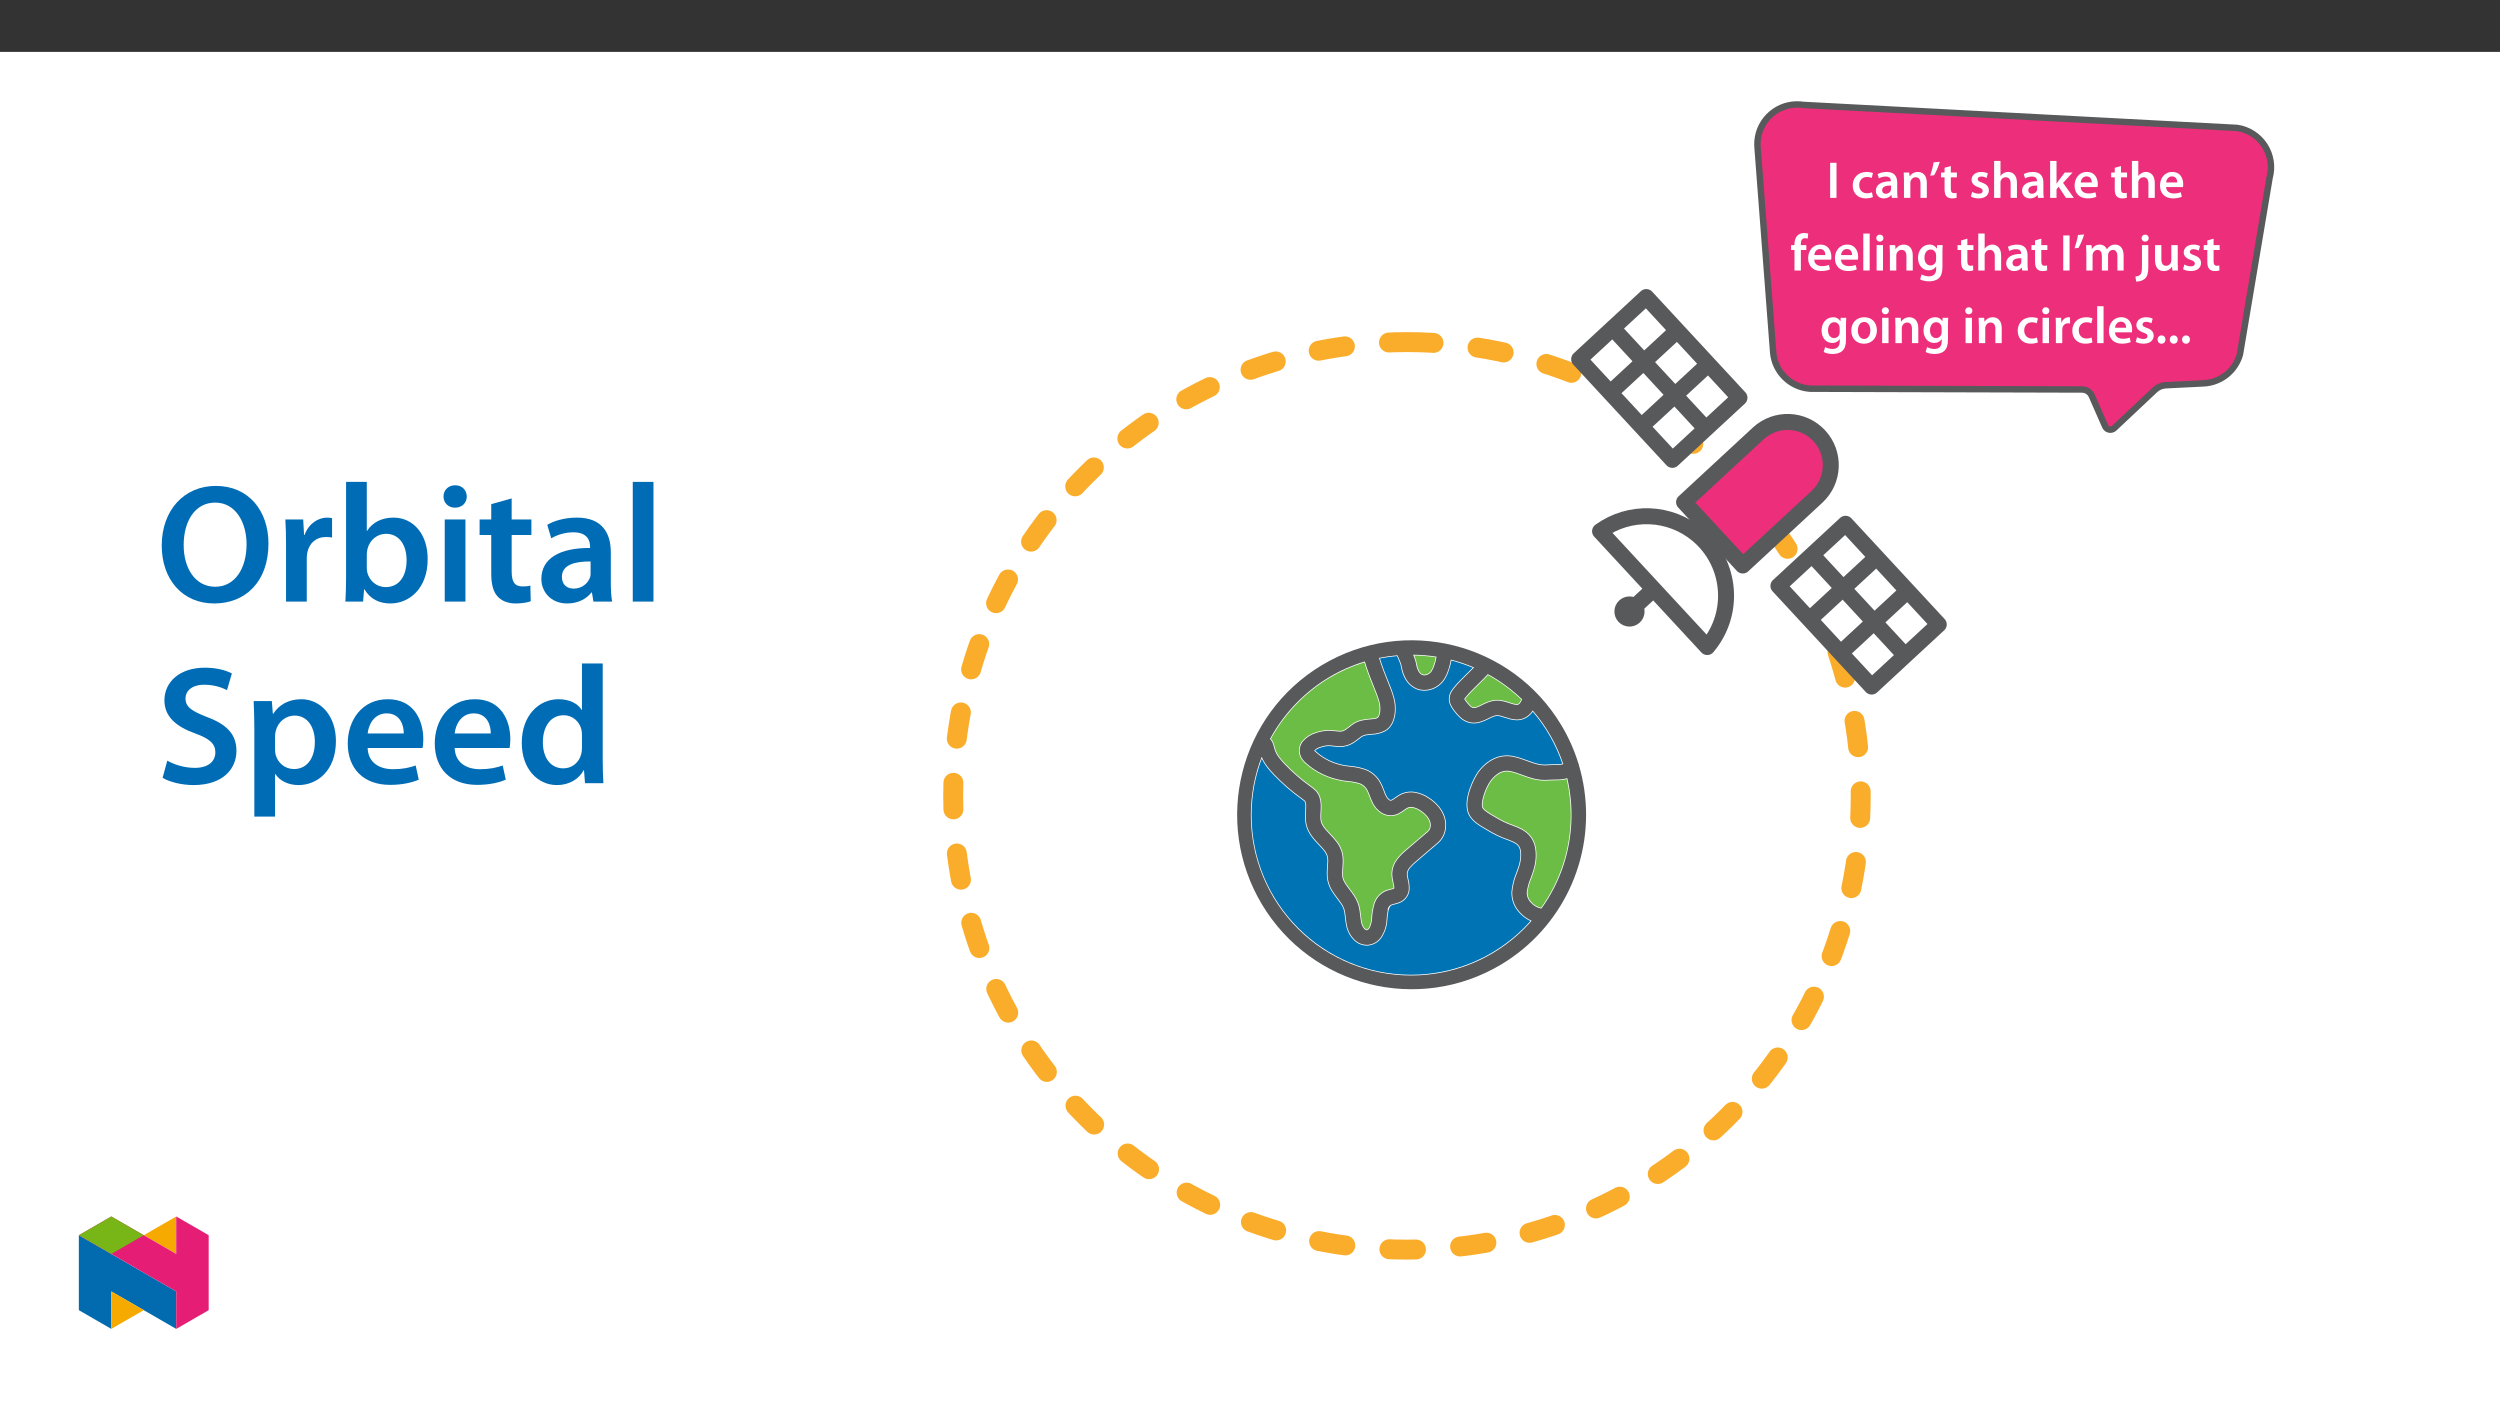﻿<?xml version="1.0" encoding="utf-8"?>
<svg xmlns="http://www.w3.org/2000/svg" xmlns:xlink="http://www.w3.org/1999/xlink" viewBox="0 0 960 540" version="1.1">
  <rect x="0" y="0" width="960" height="540" fill="#333333" stroke="none"/>
  <defs>
    <g>
      <symbol overflow="visible" id="glyph0-0">
        <path style="stroke:none;" d="M 0 0 L 9.953 0 L 9.953 -13.984 L 0 -13.984 Z M 4.984 -7.906 L 1.609 -12.953 L 8.328 -12.953 Z M 5.578 -6.969 L 8.969 -12.047 L 8.969 -1.938 L 5.578 -7 Z M 1.594 -1 L 4.984 -6.078 L 8.328 -1.031 L 1.609 -1.031 Z M 1 -12.047 L 4.359 -7 L 1 -1.938 Z M 1 -12.047 " />
      </symbol>
      <symbol overflow="visible" id="glyph0-1">
        <path style="stroke:none;" d="M 1.422 -13.453 L 1.422 0 L 3.859 0 L 3.859 -13.469 L 1.422 -13.469 Z M 1.422 -13.453 " />
      </symbol>
      <symbol overflow="visible" id="glyph0-2">
        <path style="stroke:none;" d="M 8.109 -2.156 C 7.625 -1.953 7.016 -1.766 6.172 -1.766 C 4.5 -1.766 3.203 -2.891 3.203 -4.875 C 3.188 -6.656 4.297 -8.016 6.172 -8.016 C 7.047 -8.016 7.625 -7.828 8.016 -7.625 L 8.469 -9.516 C 7.906 -9.766 7 -9.953 6.094 -9.953 C 2.688 -9.953 0.703 -7.688 0.703 -4.781 C 0.703 -1.766 2.672 0.203 5.703 0.203 C 6.906 0.203 7.922 -0.062 8.453 -0.297 L 8.094 -2.156 Z M 8.109 -2.156 " />
      </symbol>
      <symbol overflow="visible" id="glyph0-3">
        <path style="stroke:none;" d="M 8.844 -5.844 C 8.844 -7.969 7.953 -9.953 4.844 -9.953 C 3.312 -9.953 2.047 -9.547 1.312 -9.109 L 1.812 -7.469 C 2.469 -7.891 3.469 -8.188 4.422 -8.188 C 6.141 -8.188 6.391 -7.156 6.391 -6.516 L 6.391 -6.375 C 2.812 -6.391 0.641 -5.125 0.641 -2.688 C 0.641 -1.219 1.734 0.219 3.688 0.219 C 4.953 0.219 5.969 -0.312 6.531 -1.078 L 6.609 -1.078 L 6.797 0 L 9 0 C 8.891 -0.625 8.844 -1.469 8.844 -2.344 Z M 6.453 -3.422 C 6.453 -3.25 6.453 -3.062 6.391 -2.891 C 6.156 -2.188 5.453 -1.578 4.469 -1.578 C 3.688 -1.578 3.062 -1.984 3.062 -2.953 C 3.062 -4.422 4.719 -4.766 6.453 -4.734 Z M 6.453 -3.422 " />
      </symbol>
      <symbol overflow="visible" id="glyph0-4">
        <path style="stroke:none;" d="M 1.312 0 L 3.766 0 L 3.766 -5.734 C 3.766 -6.016 3.812 -6.312 3.891 -6.516 C 4.141 -7.25 4.828 -7.922 5.797 -7.922 C 7.125 -7.922 7.656 -6.891 7.656 -5.5 L 7.656 0 L 10.094 0 L 10.094 -5.781 C 10.094 -8.844 8.344 -9.953 6.656 -9.953 C 5.047 -9.953 3.984 -9.047 3.547 -8.281 L 3.469 -8.281 L 3.344 -9.734 L 1.219 -9.734 C 1.281 -8.891 1.312 -7.953 1.312 -6.828 Z M 1.312 0 " />
      </symbol>
      <symbol overflow="visible" id="glyph0-5">
        <path style="stroke:none;" d="M 1.875 -13.625 C 1.641 -12.016 1.094 -10.047 0.562 -8.531 L 2.078 -8.688 C 2.828 -9.938 3.703 -12 4.25 -13.844 L 1.875 -13.641 Z M 1.875 -13.625 " />
      </symbol>
      <symbol overflow="visible" id="glyph0-6">
        <path style="stroke:none;" d="M 1.719 -11.531 L 1.719 -9.734 L 0.344 -9.734 L 0.344 -7.875 L 1.719 -7.875 L 1.719 -3.328 C 1.719 -2.047 1.953 -1.141 2.484 -0.578 C 2.953 -0.078 3.688 0.219 4.609 0.219 C 5.359 0.219 6.016 0.094 6.375 -0.047 L 6.312 -1.938 C 6.062 -1.859 5.812 -1.828 5.375 -1.828 C 4.438 -1.828 4.125 -2.406 4.125 -3.609 L 4.125 -7.875 L 6.453 -7.875 L 6.453 -9.734 L 4.125 -9.734 L 4.125 -12.234 L 1.719 -11.547 Z M 1.719 -11.531 " />
      </symbol>
      <symbol overflow="visible" id="glyph0-7">
        <path style="stroke:none;" d="M 0.719 -0.484 C 1.438 -0.078 2.484 0.203 3.672 0.203 C 6.234 0.203 7.609 -1.094 7.609 -2.875 C 7.594 -4.297 6.797 -5.219 5.016 -5.844 C 3.781 -6.297 3.328 -6.547 3.328 -7.172 C 3.328 -7.766 3.812 -8.188 4.688 -8.188 C 5.531 -8.188 6.328 -7.875 6.719 -7.625 L 7.234 -9.391 C 6.656 -9.703 5.719 -9.953 4.641 -9.953 C 2.391 -9.953 0.969 -8.625 0.969 -6.906 C 0.969 -5.75 1.75 -4.703 3.641 -4.062 C 4.844 -3.625 5.234 -3.328 5.234 -2.672 C 5.234 -2.031 4.766 -1.594 3.688 -1.594 C 2.812 -1.594 1.75 -1.969 1.219 -2.312 L 0.703 -0.484 Z M 0.719 -0.484 " />
      </symbol>
      <symbol overflow="visible" id="glyph0-8">
        <path style="stroke:none;" d="M 1.312 0 L 3.766 0 L 3.766 -5.844 C 3.766 -6.094 3.781 -6.359 3.859 -6.578 C 4.141 -7.312 4.828 -7.922 5.781 -7.922 C 7.125 -7.922 7.656 -6.875 7.656 -5.484 L 7.656 0 L 10.094 0 L 10.094 -5.734 C 10.094 -8.844 8.359 -9.953 6.719 -9.953 C 6.094 -9.953 5.516 -9.797 5.016 -9.516 C 4.516 -9.266 4.109 -8.891 3.812 -8.422 L 3.766 -8.422 L 3.766 -14.188 L 1.312 -14.188 Z M 1.312 0 " />
      </symbol>
      <symbol overflow="visible" id="glyph0-9">
        <path style="stroke:none;" d="M 3.766 -14.188 L 1.312 -14.188 L 1.312 0 L 3.766 0 L 3.766 -3.312 L 4.578 -4.281 L 7.375 0 L 10.406 0 L 6.281 -5.75 L 9.922 -9.734 L 6.938 -9.734 L 4.562 -6.609 C 4.328 -6.281 4.047 -5.859 3.812 -5.484 L 3.766 -5.484 Z M 3.766 -14.188 " />
      </symbol>
      <symbol overflow="visible" id="glyph0-10">
        <path style="stroke:none;" d="M 9.547 -4.188 C 9.578 -4.406 9.625 -4.766 9.625 -5.219 C 9.625 -7.344 8.594 -9.953 5.438 -9.953 C 2.328 -9.953 0.703 -7.406 0.703 -4.719 C 0.703 -1.75 2.547 0.203 5.703 0.203 C 7.094 0.203 8.25 -0.062 9.078 -0.422 L 8.703 -2.125 C 7.969 -1.875 7.172 -1.688 6.031 -1.688 C 4.469 -1.688 3.109 -2.438 3.047 -4.156 L 9.516 -4.156 Z M 3.047 -5.891 C 3.141 -6.891 3.781 -8.25 5.297 -8.25 C 6.938 -8.25 7.328 -6.797 7.312 -5.922 L 3.047 -5.922 Z M 3.047 -5.891 " />
      </symbol>
      <symbol overflow="visible" id="glyph0-11">
        <path style="stroke:none;" d="M 4.047 -0.016 L 4.047 -7.875 L 6.141 -7.875 L 6.141 -9.734 L 4.031 -9.734 L 4.031 -10.219 C 4.031 -11.422 4.422 -12.406 5.641 -12.406 C 6.094 -12.406 6.422 -12.328 6.672 -12.234 L 6.859 -14.172 C 6.469 -14.281 5.953 -14.406 5.297 -14.406 C 4.438 -14.406 3.484 -14.141 2.766 -13.469 C 1.938 -12.672 1.594 -11.391 1.594 -10.141 L 1.594 -9.734 L 0.281 -9.734 L 0.281 -7.875 L 1.594 -7.875 L 1.594 0 L 4.047 0 Z M 4.047 -0.016 " />
      </symbol>
      <symbol overflow="visible" id="glyph0-12">
        <path style="stroke:none;" d="M 1.312 0 L 3.766 0 L 3.766 -14.188 L 1.312 -14.188 Z M 1.312 0 " />
      </symbol>
      <symbol overflow="visible" id="glyph0-13">
        <path style="stroke:none;" d="M 3.766 -0.016 L 3.766 -9.734 L 1.312 -9.734 L 1.312 0 L 3.766 0 Z M 2.547 -13.781 C 1.734 -13.781 1.172 -13.188 1.172 -12.438 C 1.172 -11.719 1.719 -11.094 2.531 -11.094 C 3.391 -11.094 3.922 -11.719 3.922 -12.438 C 3.906 -13.188 3.391 -13.781 2.547 -13.781 Z M 2.547 -13.781 " />
      </symbol>
      <symbol overflow="visible" id="glyph0-14">
        <path style="stroke:none;" d="M 10.094 -6.938 C 10.094 -8.266 10.141 -9.062 10.188 -9.734 L 8.047 -9.734 L 7.953 -8.453 L 7.891 -8.453 C 7.453 -9.25 6.594 -9.953 5.094 -9.953 C 2.766 -9.953 0.703 -8.016 0.703 -4.828 C 0.703 -2.078 2.406 -0.062 4.828 -0.062 C 6.109 -0.062 7.094 -0.641 7.625 -1.5 L 7.688 -1.5 L 7.688 -0.672 C 7.688 1.422 6.5 2.234 4.906 2.234 C 3.719 2.234 2.688 1.859 2.078 1.5 L 1.516 3.391 C 2.375 3.891 3.688 4.156 4.922 4.156 C 6.25 4.156 7.672 3.891 8.672 2.984 C 9.688 2.078 10.094 0.594 10.094 -1.438 Z M 7.656 -4.266 C 7.656 -3.984 7.625 -3.641 7.547 -3.406 C 7.266 -2.516 6.469 -1.938 5.562 -1.938 C 4.031 -1.938 3.188 -3.25 3.188 -4.906 C 3.188 -6.875 4.203 -8.047 5.578 -8.047 C 6.609 -8.047 7.312 -7.391 7.562 -6.5 C 7.625 -6.297 7.656 -6.078 7.656 -5.844 Z M 7.656 -4.266 " />
      </symbol>
      <symbol overflow="visible" id="glyph0-15">
        <path style="stroke:none;" d="M 1.312 0 L 3.703 0 L 3.703 -5.75 C 3.703 -6.031 3.75 -6.312 3.828 -6.578 C 4.062 -7.234 4.688 -7.922 5.594 -7.922 C 6.734 -7.922 7.266 -7 7.266 -5.641 L 7.266 0 L 9.656 0 L 9.656 -5.844 C 9.656 -6.109 9.703 -6.438 9.781 -6.656 C 10.047 -7.344 10.656 -7.922 11.5 -7.922 C 12.672 -7.922 13.234 -7 13.234 -5.375 L 13.234 0 L 15.625 0 L 15.625 -5.734 C 15.625 -8.844 13.984 -9.953 12.391 -9.953 C 11.578 -9.953 10.953 -9.766 10.406 -9.391 C 9.953 -9.109 9.562 -8.703 9.219 -8.172 L 9.156 -8.172 C 8.766 -9.219 7.766 -9.953 6.5 -9.953 C 4.844 -9.953 3.969 -9.062 3.5 -8.312 L 3.422 -8.312 L 3.312 -9.734 L 1.219 -9.734 C 1.281 -8.891 1.312 -7.953 1.312 -6.828 Z M 1.312 0 " />
      </symbol>
      <symbol overflow="visible" id="glyph0-16">
        <path style="stroke:none;" d="M -0.594 4.25 C 0.625 4.25 1.969 3.906 2.812 3.109 C 3.688 2.234 4.078 0.953 4.078 -1.062 L 4.078 -9.734 L 1.641 -9.734 L 1.641 -1.75 C 1.641 0.359 1.453 1.094 1 1.594 C 0.594 2.016 -0.047 2.234 -0.859 2.297 Z M 2.891 -13.781 C 2.047 -13.781 1.5 -13.188 1.5 -12.438 C 1.5 -11.719 2.016 -11.094 2.844 -11.094 C 3.719 -11.094 4.25 -11.719 4.25 -12.438 C 4.219 -13.188 3.703 -13.781 2.891 -13.781 Z M 2.891 -13.781 " />
      </symbol>
      <symbol overflow="visible" id="glyph0-17">
        <path style="stroke:none;" d="M 10 -9.734 L 7.547 -9.734 L 7.547 -3.859 C 7.547 -3.578 7.516 -3.328 7.406 -3.125 L 7.406 -3.109 C 7.172 -2.469 6.531 -1.812 5.531 -1.812 C 4.25 -1.812 3.719 -2.828 3.719 -4.438 L 3.719 -9.734 L 1.281 -9.734 L 1.281 -4.031 C 1.281 -0.859 2.891 0.219 4.641 0.219 C 6.391 0.219 7.344 -0.781 7.75 -1.453 L 7.828 -1.453 L 7.953 0 L 10.078 0 C 10.047 -0.812 10 -1.766 10 -2.922 Z M 10 -9.734 " />
      </symbol>
      <symbol overflow="visible" id="glyph0-18">
        <path style="stroke:none;" d="M 5.719 -9.953 C 2.781 -9.953 0.703 -7.984 0.703 -4.797 C 0.703 -1.672 2.828 0.219 5.562 0.219 C 8.031 0.219 10.531 -1.391 10.531 -4.953 C 10.531 -7.906 8.609 -9.953 5.719 -9.953 Z M 5.656 -8.141 C 7.328 -8.141 8.016 -6.422 8.016 -4.906 C 8.016 -2.922 7.031 -1.594 5.641 -1.594 C 4.156 -1.594 3.234 -2.984 3.234 -4.859 C 3.234 -6.469 3.922 -8.141 5.656 -8.141 Z M 5.656 -8.141 " />
      </symbol>
      <symbol overflow="visible" id="glyph0-19">
        <path style="stroke:none;" d="M 1.312 0 L 3.766 0 L 3.766 -5.062 C 3.766 -5.312 3.781 -5.578 3.828 -5.797 C 4.047 -6.906 4.859 -7.625 6.016 -7.625 C 6.312 -7.625 6.531 -7.609 6.75 -7.562 L 6.75 -9.906 C 6.547 -9.938 6.422 -9.953 6.172 -9.953 C 5.125 -9.953 3.984 -9.25 3.5 -7.906 L 3.422 -7.906 L 3.328 -9.734 L 1.219 -9.734 C 1.297 -8.859 1.312 -7.906 1.312 -6.594 Z M 1.312 0 " />
      </symbol>
      <symbol overflow="visible" id="glyph0-20">
        <path style="stroke:none;" d="M 2.516 0.219 C 3.453 0.219 4.047 -0.484 4.047 -1.375 C 4.047 -2.312 3.422 -2.969 2.531 -2.969 C 1.656 -2.969 1.016 -2.297 1.016 -1.375 C 1.016 -0.484 1.641 0.219 2.516 0.219 Z M 2.516 0.219 " />
      </symbol>
      <symbol overflow="visible" id="glyph1-0">
        <path style="stroke:none;" d="M 0 0 L 32.375 0 L 32.375 -45.328 L 0 -45.328 Z M 16.188 -25.578 L 5.188 -42.094 L 27.188 -42.094 Z M 18.125 -22.656 L 29.141 -39.172 L 29.141 -6.156 Z M 5.188 -3.234 L 16.188 -19.75 L 27.188 -3.234 Z M 3.234 -39.172 L 14.25 -22.656 L 3.234 -6.156 Z M 3.234 -39.172 " />
      </symbol>
      <symbol overflow="visible" id="glyph1-1">
        <path style="stroke:none;" d="M 23.109 -44.422 C 10.812 -44.422 2.328 -34.969 2.328 -21.5 C 2.328 -8.734 10.094 0.719 22.469 0.719 C 34.453 0.719 43.312 -7.641 43.312 -22.281 C 43.312 -34.766 35.812 -44.422 23.109 -44.422 Z M 22.859 -38.016 C 30.828 -38.016 34.906 -30.234 34.906 -22.016 C 34.906 -12.891 30.562 -5.703 22.859 -5.703 C 15.219 -5.703 10.75 -12.75 10.75 -21.688 C 10.75 -30.688 14.953 -38.016 22.859 -38.016 Z M 22.859 -38.016 " />
      </symbol>
      <symbol overflow="visible" id="glyph1-2">
        <path style="stroke:none;" d="M 4.281 0 L 12.234 0 L 12.234 -16.375 C 12.234 -17.219 12.297 -18.062 12.438 -18.781 C 13.141 -22.406 15.797 -24.797 19.547 -24.797 C 20.531 -24.797 21.234 -24.734 21.953 -24.609 L 21.953 -32.047 C 21.297 -32.188 20.844 -32.25 20.078 -32.25 C 16.641 -32.25 12.953 -29.984 11.391 -25.578 L 11.203 -25.578 L 10.875 -31.531 L 4.016 -31.531 C 4.203 -28.75 4.281 -25.641 4.281 -21.375 Z M 4.281 0 " />
      </symbol>
      <symbol overflow="visible" id="glyph1-3">
        <path style="stroke:none;" d="M 4.281 -8.875 C 4.281 -5.641 4.141 -2.141 4.016 0 L 10.812 0 L 11.203 -4.734 L 11.328 -4.734 C 13.594 -0.844 17.219 0.719 21.297 0.719 C 28.422 0.719 35.609 -4.922 35.609 -16.25 C 35.672 -25.828 30.172 -32.25 22.469 -32.25 C 17.734 -32.25 14.312 -30.234 12.375 -27.188 L 12.234 -27.188 L 12.234 -45.969 L 4.281 -45.969 Z M 12.234 -18.125 C 12.234 -18.906 12.375 -19.625 12.5 -20.203 C 13.344 -23.703 16.312 -26.031 19.547 -26.031 C 24.859 -26.031 27.516 -21.5 27.516 -15.922 C 27.516 -9.516 24.469 -5.562 19.484 -5.562 C 16.062 -5.562 13.281 -7.906 12.438 -11.141 C 12.297 -11.719 12.234 -12.375 12.234 -13.016 Z M 12.234 -18.125 " />
      </symbol>
      <symbol overflow="visible" id="glyph1-4">
        <path style="stroke:none;" d="M 12.234 0 L 12.234 -31.531 L 4.281 -31.531 L 4.281 0 Z M 8.281 -44.672 C 5.641 -44.672 3.812 -42.797 3.812 -40.344 C 3.812 -38.016 5.562 -36.062 8.219 -36.062 C 11 -36.062 12.75 -38.016 12.75 -40.344 C 12.688 -42.797 11 -44.672 8.281 -44.672 Z M 8.281 -44.672 " />
      </symbol>
      <symbol overflow="visible" id="glyph1-5">
        <path style="stroke:none;" d="M 5.562 -37.422 L 5.562 -31.531 L 1.094 -31.531 L 1.094 -25.578 L 5.562 -25.578 L 5.562 -10.75 C 5.562 -6.609 6.344 -3.688 8.094 -1.875 C 9.578 -0.266 11.984 0.719 14.953 0.719 C 17.422 0.719 19.547 0.328 20.719 -0.125 L 20.594 -6.156 C 19.688 -5.891 18.906 -5.828 17.484 -5.828 C 14.438 -5.828 13.406 -7.766 13.406 -11.656 L 13.406 -25.578 L 20.984 -25.578 L 20.984 -31.531 L 13.406 -31.531 L 13.406 -39.625 Z M 5.562 -37.422 " />
      </symbol>
      <symbol overflow="visible" id="glyph1-6">
        <path style="stroke:none;" d="M 28.75 -18.906 C 28.75 -25.828 25.828 -32.25 15.734 -32.25 C 10.75 -32.25 6.672 -30.891 4.344 -29.469 L 5.891 -24.281 C 8.031 -25.641 11.266 -26.609 14.375 -26.609 C 19.938 -26.609 20.781 -23.188 20.781 -21.109 L 20.781 -20.594 C 9.125 -20.656 2.078 -16.578 2.078 -8.672 C 2.078 -3.891 5.641 0.719 11.984 0.719 C 16.125 0.719 19.422 -1.031 21.297 -3.5 L 21.5 -3.5 L 22.078 0 L 29.266 0 C 28.875 -1.938 28.75 -4.734 28.75 -7.578 Z M 20.984 -11.078 C 20.984 -10.484 20.984 -9.906 20.781 -9.328 C 20 -7.062 17.734 -4.984 14.5 -4.984 C 11.984 -4.984 9.969 -6.406 9.969 -9.516 C 9.969 -14.312 15.344 -15.469 20.984 -15.406 Z M 20.984 -11.078 " />
      </symbol>
      <symbol overflow="visible" id="glyph1-7">
        <path style="stroke:none;" d="M 4.281 0 L 12.234 0 L 12.234 -45.969 L 4.281 -45.969 Z M 4.281 0 " />
      </symbol>
      <symbol overflow="visible" id="glyph1-8">
        <path style="stroke:none;" d="M 2.656 -2.078 C 5.047 -0.578 9.844 0.719 14.5 0.719 C 25.703 0.719 31.016 -5.375 31.016 -12.438 C 31.016 -18.719 27.391 -22.531 19.812 -25.375 C 13.984 -27.641 11.453 -29.203 11.453 -32.562 C 11.453 -35.156 13.594 -37.812 18.641 -37.812 C 22.734 -37.812 25.766 -36.578 27.391 -35.734 L 29.266 -42.156 C 27 -43.312 23.562 -44.359 18.844 -44.359 C 9.328 -44.359 3.359 -38.984 3.359 -31.797 C 3.359 -25.516 7.969 -21.688 15.219 -19.094 C 20.719 -17.094 22.922 -15.156 22.922 -11.844 C 22.922 -8.281 20.078 -5.891 15.016 -5.891 C 10.938 -5.891 7 -7.188 4.469 -8.672 Z M 2.656 -2.078 " />
      </symbol>
      <symbol overflow="visible" id="glyph1-9">
        <path style="stroke:none;" d="M 4.281 12.828 L 12.234 12.828 L 12.234 -3.5 L 12.375 -3.5 C 13.984 -0.969 17.281 0.719 21.234 0.719 C 28.422 0.719 35.609 -4.797 35.609 -16.188 C 35.609 -26.031 29.594 -32.25 22.344 -32.25 C 17.547 -32.25 13.859 -30.234 11.531 -26.672 L 11.391 -26.672 L 11 -31.531 L 4.016 -31.531 C 4.141 -28.562 4.281 -25.188 4.281 -21.047 Z M 12.234 -18.062 C 12.234 -18.719 12.375 -19.422 12.5 -20.078 C 13.344 -23.562 16.375 -25.969 19.688 -25.969 C 24.797 -25.969 27.516 -21.438 27.516 -15.859 C 27.516 -9.641 24.547 -5.438 19.484 -5.438 C 16.062 -5.438 13.281 -7.766 12.438 -11 C 12.297 -11.719 12.234 -12.438 12.234 -13.203 Z M 12.234 -18.062 " />
      </symbol>
      <symbol overflow="visible" id="glyph1-10">
        <path style="stroke:none;" d="M 31.016 -13.531 C 31.141 -14.25 31.281 -15.406 31.281 -16.906 C 31.281 -23.828 27.906 -32.25 17.672 -32.25 C 7.578 -32.25 2.266 -24.016 2.266 -15.281 C 2.266 -5.641 8.281 0.641 18.516 0.641 C 23.047 0.641 26.812 -0.188 29.531 -1.359 L 28.359 -6.797 C 25.906 -5.953 23.312 -5.375 19.625 -5.375 C 14.5 -5.375 10.094 -7.828 9.906 -13.531 Z M 9.906 -19.094 C 10.234 -22.344 12.297 -26.812 17.219 -26.812 C 22.531 -26.812 23.828 -22.016 23.766 -19.094 Z M 9.906 -19.094 " />
      </symbol>
      <symbol overflow="visible" id="glyph1-11">
        <path style="stroke:none;" d="M 25.375 -45.969 L 25.375 -28.172 L 25.25 -28.172 C 23.828 -30.5 20.719 -32.25 16.375 -32.25 C 8.812 -32.25 2.203 -25.969 2.266 -15.406 C 2.266 -5.703 8.219 0.719 15.797 0.719 C 20.328 0.719 24.156 -1.484 26.031 -4.984 L 26.156 -4.984 L 26.547 0 L 33.609 0 C 33.469 -2.141 33.344 -5.641 33.344 -8.875 L 33.344 -45.969 Z M 25.375 -13.656 C 25.375 -12.828 25.312 -12.047 25.125 -11.328 C 24.344 -7.906 21.5 -5.703 18.266 -5.703 C 13.203 -5.703 10.359 -9.906 10.359 -15.734 C 10.359 -21.562 13.203 -26.094 18.328 -26.094 C 21.953 -26.094 24.469 -23.562 25.188 -20.531 C 25.312 -19.875 25.375 -19.031 25.375 -18.391 Z M 25.375 -13.656 " />
      </symbol>
    </g>
    <clipPath id="clip1">
      <path d="M 639 38.875 L 873.305 38.875 L 873.305 200 L 639 200 Z M 639 38.875 " />
    </clipPath>
    <clipPath id="clip2">
      <path d="M 362.211 127 L 719 127 L 719 483.68 L 362.211 483.68 Z M 362.211 127 " />
    </clipPath>
    <clipPath id="clip3">
      <path d="M 30.277 474 L 68 474 L 68 510.301 L 30.277 510.301 Z M 30.277 474 " />
    </clipPath>
    <clipPath id="clip4">
      <path d="M 42 495 L 56 495 L 56 510.301 L 42 510.301 Z M 42 495 " />
    </clipPath>
    <clipPath id="clip5">
      <path d="M 55 467.125 L 68 467.125 L 68 482 L 55 482 Z M 55 467.125 " />
    </clipPath>
    <clipPath id="clip6">
      <path d="M 30.277 467.125 L 80.133 467.125 L 80.133 510.301 L 30.277 510.301 Z M 30.277 467.125 " />
    </clipPath>
    <clipPath id="clip7">
      <path d="M 30.277 467.125 L 56 467.125 L 56 482 L 30.277 482 Z M 30.277 467.125 " />
    </clipPath>
  </defs>
  <g id="surface1">
    <path style=" stroke:none;fill-rule:nonzero;fill:rgb(100%,100%,100%);fill-opacity:1;" d="M 0 559.926 L 960 559.926 L 960 19.926 L 0 19.926 Z M 0 559.926 " />
    <path style=" stroke:none;fill-rule:nonzero;fill:rgb(92.899%,17.999%,47.8%);fill-opacity:1;" d="M 869.605 55.898 C 867.227 52.238 863.398 49.77 859.082 49.121 L 692.387 40.281 C 692.047 40.23 691.703 40.191 691.363 40.16 C 682.961 39.469 675.586 45.723 674.895 54.125 C 674.82 55.055 674.828 55.988 674.922 56.914 L 680.914 135.562 C 681.652 142.859 687.48 148.602 694.789 149.23 C 695.48 149.289 696.176 149.301 696.867 149.266 L 799.266 149.562 C 800.973 149.477 802.559 150.457 803.246 152.02 L 808.371 163.688 C 808.859 164.797 810.148 165.301 811.254 164.812 C 811.484 164.711 811.691 164.574 811.875 164.402 L 827.484 149.719 C 828.625 148.645 830.109 148.012 831.672 147.934 L 846.199 147.207 C 852.781 146.883 858.406 142.367 860.148 136.016 L 871.52 68.266 C 872.68 64.059 871.98 59.559 869.605 55.898 " />
    <g clip-path="url(#clip1)" clip-rule="nonzero">
      <path style="fill:none;stroke-width:2.906;stroke-linecap:butt;stroke-linejoin:miter;stroke:rgb(34.499%,34.9%,35.699%);stroke-opacity:1;stroke-miterlimit:10;" d="M -0 -0.001 C -2.799 4.305 -7.303 7.209 -12.381 7.972 L -208.493 18.372 C -208.893 18.432 -209.297 18.478 -209.697 18.514 C -219.582 19.328 -228.259 11.97 -229.072 2.085 C -229.159 0.991 -229.15 -0.107 -229.04 -1.196 L -221.99 -93.724 C -221.122 -102.308 -214.265 -109.064 -205.667 -109.804 C -204.853 -109.873 -204.035 -109.886 -203.222 -109.845 L -82.753 -110.194 C -80.745 -110.093 -78.879 -111.247 -78.07 -113.085 L -72.041 -126.812 C -71.466 -128.117 -69.95 -128.71 -68.649 -128.136 C -68.378 -128.016 -68.134 -127.855 -67.918 -127.653 L -49.554 -110.378 C -48.213 -109.114 -46.466 -108.37 -44.628 -108.278 L -27.537 -107.423 C -19.793 -107.042 -13.176 -101.729 -11.126 -94.257 L 2.252 -14.551 C 3.616 -9.602 2.794 -4.307 -0 -0.001 Z M -0 -0.001 " transform="matrix(0.85,0,0,-0.85,869.606,55.897)" />
    </g>
    <path style=" stroke:none;fill-rule:nonzero;fill:rgb(34.499%,34.9%,35.699%);fill-opacity:1;" d="M 591.898 348.898 C 591.109 348.758 590.348 348.484 589.652 348.082 C 588.938 347.668 588.297 347.137 587.758 346.512 C 586.723 345.441 586.191 343.984 586.297 342.5 C 586.535 340.691 587.023 338.926 587.738 337.25 C 588.133 336.172 588.535 335.078 588.871 333.945 C 589.223 332.789 589.469 331.602 589.602 330.398 C 589.805 328.719 589.75 327.02 589.441 325.359 C 589.176 323.965 588.609 322.648 587.785 321.5 C 586.875 320.285 585.711 319.285 584.371 318.574 C 583.121 317.918 581.824 317.359 580.488 316.902 C 580.227 316.805 579.973 316.715 579.723 316.617 C 579.477 316.523 579.234 316.434 578.996 316.336 C 577.906 315.887 576.844 315.375 575.812 314.801 C 574.762 314.223 573.715 313.594 572.637 312.949 C 572.004 312.57 571.355 312.184 570.781 311.766 C 570.23 311.391 569.746 310.934 569.336 310.41 C 568.895 309.797 568.945 308.348 569.359 306.598 C 569.848 304.637 570.594 302.75 571.582 300.984 C 572.402 299.508 573.539 298.227 574.91 297.234 C 576.305 296.184 578.074 295.758 579.793 296.059 C 580.621 296.227 581.434 296.445 582.234 296.711 C 583.023 296.965 583.801 297.254 584.598 297.547 C 586.09 298.137 587.625 298.629 589.184 299.02 C 590.973 299.438 592.816 299.582 594.648 299.438 C 595.074 299.406 595.496 299.387 595.914 299.371 C 596.332 299.359 596.742 299.355 597.148 299.352 C 597.875 299.344 598.66 299.332 599.457 299.262 C 600.262 299.199 601.055 299.047 601.828 298.809 C 604.387 309.77 603.926 321.219 600.492 331.938 C 598.531 338.008 595.633 343.73 591.898 348.898 M 585.426 356.504 C 561.434 380.566 522.477 380.629 498.41 356.637 C 486.809 345.066 480.297 329.352 480.324 312.969 C 480.32 309.121 480.676 305.281 481.383 301.504 C 482.082 297.777 483.125 294.125 484.5 290.594 C 485.027 291.871 485.719 293.074 486.551 294.18 C 487.359 295.25 488.234 296.273 489.168 297.238 C 490.793 298.945 492.5 300.578 494.285 302.137 C 496.07 303.688 497.93 305.156 499.855 306.535 C 500.129 306.73 500.469 306.977 500.758 307.211 C 500.992 307.375 501.188 307.59 501.332 307.84 C 501.496 308.367 501.578 308.918 501.574 309.469 C 501.59 310.066 501.547 310.719 501.504 311.414 C 501.398 312.641 501.395 313.871 501.488 315.098 C 501.617 316.562 502.035 317.984 502.715 319.285 C 503.215 320.227 503.812 321.109 504.496 321.922 C 505.152 322.723 505.859 323.461 506.551 324.191 C 507.27 324.914 507.949 325.676 508.59 326.473 C 509.145 327.148 509.566 327.926 509.82 328.766 C 509.973 329.379 510.043 330.012 510.023 330.645 C 510.02 331.32 509.965 332.039 509.906 332.781 C 509.836 333.633 509.766 334.539 509.77 335.484 C 509.762 336.461 509.867 337.438 510.082 338.391 C 510.398 339.652 510.906 340.859 511.59 341.969 C 512.23 342.992 512.926 343.98 513.676 344.93 C 514.188 345.602 514.684 346.254 515.113 346.902 C 515.527 347.508 515.875 348.164 516.137 348.852 C 516.32 349.391 516.457 349.945 516.539 350.504 C 516.637 351.094 516.703 351.715 516.77 352.355 C 516.836 352.945 516.898 353.543 516.988 354.152 C 517.078 354.777 517.199 355.398 517.352 356.012 C 517.805 357.789 518.719 359.414 520.008 360.719 C 521.266 362.035 523 362.789 524.82 362.82 C 524.914 362.82 525.012 362.82 525.113 362.816 C 525.211 362.809 525.309 362.805 525.406 362.793 C 527.355 362.602 529.121 361.562 530.23 359.949 C 531.574 357.941 532.344 355.605 532.449 353.191 C 532.512 352.039 532.656 350.891 532.875 349.754 C 532.777 348.57 533.562 347.492 534.723 347.227 C 534.934 347.164 535.176 347.105 535.426 347.043 C 536.086 346.898 536.73 346.699 537.359 346.449 C 538.113 346.145 538.801 345.688 539.371 345.109 C 540.367 344.102 540.945 342.754 540.988 341.336 C 541.008 340.109 540.859 338.887 540.555 337.699 C 540.465 337.281 540.379 336.875 540.316 336.496 C 540.254 336.156 540.223 335.812 540.223 335.473 C 540.324 334.527 540.738 333.645 541.395 332.961 C 542.145 332.105 542.961 331.316 543.84 330.602 L 547.945 327.09 L 552.051 323.582 C 553.387 322.43 554.328 320.883 554.734 319.168 C 555.176 317.363 555.102 315.469 554.512 313.711 C 554.039 312.309 553.312 311.012 552.367 309.875 C 551.312 308.613 550.082 307.516 548.707 306.617 C 547.117 305.512 545.309 304.758 543.41 304.398 C 541.758 304.098 540.055 304.273 538.5 304.906 C 538.008 305.113 537.535 305.359 537.086 305.645 C 536.652 305.91 536.254 306.195 535.883 306.457 C 535.535 306.699 535.184 306.949 534.863 307.141 C 534.613 307.312 534.332 307.426 534.031 307.48 C 533.711 307.449 533.41 307.309 533.188 307.082 C 532.805 306.746 532.488 306.344 532.25 305.895 C 532.066 305.555 531.902 305.207 531.758 304.852 C 531.605 304.48 531.461 304.09 531.309 303.688 C 531.125 303.203 530.938 302.707 530.727 302.207 C 530.512 301.691 530.27 301.188 530 300.699 C 528.852 298.488 526.973 296.75 524.684 295.773 C 522.711 295.031 520.648 294.57 518.547 294.41 C 518.215 294.371 517.879 294.328 517.543 294.285 C 517.207 294.242 516.867 294.195 516.535 294.145 C 514.422 293.812 512.367 293.176 510.43 292.262 C 508.535 291.379 506.785 290.219 505.234 288.816 C 505.047 288.645 504.922 288.52 504.836 288.43 C 504.785 288.375 504.734 288.312 504.691 288.246 L 504.688 288.227 L 504.684 288.211 C 505.273 287.543 506.051 287.074 506.914 286.859 C 507.984 286.449 509.113 286.227 510.258 286.195 C 510.52 286.203 510.789 286.223 511.074 286.25 C 511.355 286.277 511.645 286.309 511.945 286.344 C 512.766 286.453 513.586 286.516 514.414 286.535 C 516.25 286.586 518.062 286.078 519.602 285.074 C 520.305 284.621 520.98 284.133 521.629 283.605 C 521.824 283.453 522.012 283.309 522.195 283.168 C 522.383 283.027 522.562 282.891 522.742 282.766 C 523.266 282.422 523.852 282.191 524.465 282.09 C 525.18 281.965 525.895 281.879 526.617 281.836 C 528.484 281.801 530.32 281.324 531.969 280.445 C 533.734 279.352 535.211 277.336 535.602 273.523 C 535.766 271.57 535.574 269.602 535.035 267.719 C 534.539 265.996 533.938 264.309 533.23 262.664 C 532.586 261.078 531.93 259.449 531.301 257.777 C 530.672 256.105 530.066 254.395 529.527 252.637 C 530.691 252.402 531.863 252.199 533.047 252.031 C 534.23 251.863 535.418 251.727 536.617 251.625 C 536.684 251.777 536.75 251.93 536.816 252.082 C 536.887 252.234 536.953 252.387 537.02 252.535 C 537.293 253.141 537.559 253.73 537.781 254.309 C 538 254.863 538.164 255.438 538.273 256.023 C 538.547 257.848 539.199 259.598 540.191 261.156 C 541.055 262.5 542.281 263.574 543.73 264.25 C 544.234 264.48 544.766 264.652 545.309 264.766 C 545.848 264.879 546.398 264.938 546.953 264.938 C 548.273 264.93 549.574 264.629 550.762 264.055 C 552.004 263.457 553.094 262.598 553.957 261.527 C 554.781 260.418 555.434 259.191 555.891 257.891 C 556.449 256.398 556.863 254.859 557.129 253.289 C 558.656 253.68 560.16 254.125 561.652 254.625 C 563.141 255.129 564.605 255.691 566.051 256.305 C 565.664 256.703 565.258 257.105 564.848 257.512 C 564.441 257.918 564.023 258.324 563.609 258.73 C 562.633 259.688 561.637 260.664 560.719 261.617 C 559.859 262.496 559.047 263.418 558.281 264.379 C 557.949 264.793 557.652 265.23 557.383 265.688 C 556.461 267.254 556.402 269.188 557.23 270.809 C 557.602 271.562 558.055 272.273 558.59 272.922 C 559.246 273.812 559.984 274.641 560.797 275.398 C 561.766 276.301 562.941 276.953 564.223 277.297 C 564.516 277.367 564.809 277.422 565.105 277.457 C 565.391 277.492 565.676 277.508 565.965 277.508 C 566.984 277.492 567.996 277.305 568.957 276.949 C 569.836 276.625 570.695 276.246 571.527 275.816 C 572.102 275.531 572.66 275.258 573.188 275.043 C 573.66 274.84 574.16 274.703 574.672 274.645 C 575.164 274.617 575.66 274.672 576.141 274.801 C 576.668 274.93 577.238 275.117 577.848 275.316 C 578.496 275.527 579.188 275.754 579.922 275.938 C 580.684 276.133 581.461 276.246 582.246 276.281 C 583.492 276.34 584.73 276.055 585.824 275.453 C 586.941 274.812 587.887 273.906 588.57 272.816 C 591.18 275.84 593.488 279.109 595.465 282.578 C 597.426 286.016 599.043 289.641 600.297 293.391 C 599.984 293.57 599.629 293.668 599.27 293.676 C 598.762 293.727 598.062 293.742 597.078 293.754 C 596.652 293.758 596.195 293.766 595.715 293.777 C 595.238 293.793 594.738 293.816 594.219 293.855 C 592.895 293.957 591.559 293.84 590.27 293.52 C 589.004 293.184 587.758 292.777 586.543 292.297 C 585.68 291.977 584.797 291.652 583.867 291.352 C 582.891 291.035 581.895 290.773 580.887 290.57 C 578.184 290.055 575.387 290.512 572.988 291.855 C 570.332 293.348 568.156 295.562 566.703 298.238 C 565.625 300.199 564.762 302.277 564.141 304.434 C 563.27 307.523 562.945 311.129 564.809 313.695 C 565.484 314.605 566.297 315.414 567.211 316.086 C 568.027 316.688 568.879 317.242 569.758 317.75 C 570.883 318.422 572.023 319.105 573.211 319.754 C 574.406 320.414 575.641 321.008 576.902 321.527 C 577.18 321.637 577.457 321.746 577.73 321.848 C 578.008 321.953 578.281 322.055 578.551 322.152 C 579.488 322.48 580.406 322.855 581.301 323.281 C 582.066 323.629 582.738 324.148 583.266 324.801 C 583.676 325.402 583.938 326.098 584.023 326.824 C 584.152 327.82 584.156 328.828 584.031 329.824 C 583.926 330.742 583.734 331.645 583.453 332.523 C 583.18 333.438 582.836 334.363 582.488 335.32 C 581.535 337.578 580.934 339.965 580.703 342.402 C 580.559 345.277 581.582 348.09 583.547 350.195 C 584.188 350.93 584.906 351.594 585.691 352.168 C 586.461 352.73 587.289 353.203 588.164 353.578 C 587.723 354.078 587.277 354.57 586.82 355.059 C 586.367 355.547 585.902 356.027 585.426 356.504 M 498.355 269.434 C 501.957 265.828 505.984 262.68 510.355 260.062 C 514.668 257.48 519.277 255.445 524.094 254 C 524.672 255.91 525.316 257.758 525.988 259.555 C 526.656 261.348 527.355 263.09 528.047 264.777 C 528.617 266.105 529.113 267.461 529.535 268.844 C 529.957 270.172 530.125 271.566 530.031 272.957 C 529.984 273.496 529.883 274.031 529.73 274.551 C 529.629 275 529.379 275.402 529.023 275.695 C 528.652 275.902 528.246 276.031 527.824 276.078 C 527.324 276.16 526.746 276.207 526.148 276.258 C 525.07 276.324 523.996 276.469 522.938 276.695 C 521.715 276.969 520.555 277.473 519.523 278.184 C 519.289 278.352 519.059 278.52 518.836 278.691 C 518.613 278.859 518.398 279.027 518.184 279.195 C 517.727 279.555 517.281 279.902 516.848 280.188 C 516.465 280.457 516.043 280.668 515.598 280.812 C 515.152 280.922 514.691 280.961 514.234 280.934 C 513.73 280.914 513.176 280.852 512.582 280.781 C 512.238 280.746 511.891 280.703 511.535 280.672 C 511.18 280.641 510.816 280.613 510.441 280.602 C 508.711 280.609 506.992 280.906 505.359 281.48 C 503.395 282.055 501.637 283.188 500.293 284.734 C 499.73 285.461 499.348 286.309 499.176 287.211 C 499.016 288.113 499.074 289.039 499.348 289.914 C 499.543 290.543 499.852 291.133 500.25 291.652 C 500.613 292.121 501.012 292.551 501.453 292.941 C 503.406 294.715 505.617 296.184 508.008 297.301 C 510.438 298.457 513.023 299.254 515.68 299.676 C 516.055 299.734 516.426 299.785 516.793 299.832 C 517.156 299.879 517.516 299.926 517.867 299.969 C 519.406 300.078 520.926 300.387 522.387 300.883 C 523.57 301.367 524.535 302.27 525.105 303.414 C 525.293 303.758 525.461 304.113 525.609 304.477 C 525.766 304.855 525.918 305.254 526.07 305.664 C 526.25 306.137 526.434 306.621 526.637 307.105 C 526.844 307.605 527.078 308.098 527.336 308.574 C 528.059 309.949 529.121 311.117 530.418 311.977 C 531.582 312.746 532.961 313.125 534.355 313.066 C 535.293 313.004 536.207 312.754 537.047 312.324 C 537.766 311.945 538.457 311.512 539.113 311.027 C 539.395 310.832 539.664 310.641 539.922 310.473 C 540.152 310.32 540.398 310.184 540.652 310.074 C 541.367 309.816 542.145 309.797 542.875 310.012 C 543.848 310.273 544.773 310.699 545.602 311.273 C 546.348 311.762 547.035 312.336 547.652 312.98 C 548.34 313.684 548.867 314.531 549.199 315.465 C 549.426 316.164 549.473 316.914 549.332 317.637 C 549.227 318.281 548.91 318.875 548.43 319.32 L 540.203 326.344 C 538.805 327.473 537.547 328.766 536.457 330.195 C 535.332 331.68 534.691 333.477 534.625 335.336 C 534.617 335.953 534.66 336.57 534.758 337.176 C 534.848 337.77 534.969 338.34 535.086 338.875 C 535.164 339.25 535.273 339.746 535.34 340.195 C 535.422 340.523 535.43 340.863 535.367 341.199 C 535.203 341.297 535.02 341.371 534.832 341.414 C 534.586 341.488 534.305 341.555 534.094 341.609 C 533.723 341.699 533.324 341.797 532.914 341.926 C 532.48 342.055 532.062 342.227 531.656 342.43 C 529.785 343.414 528.395 345.117 527.805 347.145 C 527.262 348.969 526.949 350.855 526.867 352.758 C 526.797 353.82 526.559 354.867 526.152 355.852 C 525.793 356.66 525.348 357.18 524.898 357.223 C 524.406 357.172 523.961 356.895 523.699 356.477 C 523.262 355.93 522.949 355.301 522.773 354.625 C 522.664 354.172 522.574 353.711 522.516 353.25 C 522.445 352.77 522.395 352.27 522.336 351.758 C 522.258 351.016 522.172 350.227 522.031 349.418 C 521.73 347.488 521.012 345.648 519.918 344.031 C 519.344 343.133 518.715 342.312 518.125 341.539 C 517.551 340.781 516.988 340.043 516.527 339.312 C 516.078 338.633 515.738 337.887 515.527 337.102 C 515.402 336.504 515.348 335.891 515.367 335.277 C 515.375 334.625 515.43 333.938 515.484 333.227 C 515.559 332.32 515.633 331.355 515.621 330.359 C 515.617 329.32 515.484 328.285 515.219 327.281 C 514.812 325.879 514.152 324.559 513.273 323.395 C 512.449 322.316 511.559 321.293 510.602 320.328 C 510.016 319.715 509.449 319.117 508.941 318.52 C 508.453 317.957 508.027 317.344 507.668 316.688 C 507.297 315.961 507.082 315.164 507.039 314.348 C 507 313.488 507.016 312.621 507.09 311.766 C 507.164 310.848 507.184 309.926 507.16 309.008 C 507.125 307.996 506.949 306.992 506.629 306.031 C 506.301 305.102 505.762 304.258 505.059 303.57 C 504.449 302.98 503.793 302.449 503.098 301.977 C 501.324 300.707 499.609 299.352 497.957 297.914 C 496.309 296.48 494.73 294.969 493.227 293.383 C 492.414 292.551 491.656 291.66 490.961 290.727 C 490.297 289.844 489.781 288.855 489.441 287.805 C 489.363 287.535 489.297 287.301 489.238 287.094 C 489.18 286.887 489.129 286.707 489.09 286.551 C 488.957 286 488.773 285.469 488.539 284.953 C 488.309 284.512 488.016 284.105 487.668 283.746 C 489.082 281.133 490.68 278.629 492.457 276.25 C 494.254 273.84 496.227 271.559 498.355 269.434 Z M 551.648 252.168 C 551.461 253.297 551.184 254.41 550.809 255.492 C 550.539 256.387 550.133 257.238 549.605 258.008 C 549.156 258.555 548.559 258.965 547.887 259.184 C 547.293 259.398 546.637 259.391 546.051 259.156 C 545.445 258.836 544.953 258.332 544.652 257.715 C 544.219 256.895 543.93 256.008 543.793 255.09 C 543.68 254.438 543.516 253.793 543.309 253.16 C 543.109 252.547 542.875 251.965 542.641 251.41 C 544.16 251.426 545.676 251.5 547.18 251.625 C 548.68 251.754 550.172 251.934 551.648 252.168 M 571.328 258.867 C 573.711 260.164 576 261.621 578.188 263.223 C 580.398 264.848 582.504 266.613 584.484 268.512 C 584.309 269.043 584.047 269.539 583.719 269.992 C 583.441 270.402 582.988 270.66 582.496 270.691 L 582.449 270.691 C 581.988 270.664 581.535 270.586 581.094 270.461 C 580.613 270.332 580.109 270.168 579.59 269.996 C 578.766 269.715 577.926 269.473 577.078 269.277 C 576.141 269.066 575.18 268.996 574.223 269.062 C 573.277 269.148 572.344 269.367 571.461 269.711 C 570.641 270.031 569.84 270.395 569.055 270.793 C 568.426 271.121 567.777 271.414 567.117 271.668 C 566.633 271.879 566.098 271.949 565.574 271.863 C 565.09 271.699 564.652 271.406 564.312 271.023 C 563.848 270.535 563.41 270.023 563.004 269.484 C 562.809 269.23 562.648 269.012 562.527 268.832 C 562.43 268.699 562.348 268.555 562.277 268.402 C 562.328 268.312 562.41 268.199 562.492 268.09 C 562.57 267.98 562.656 267.875 562.711 267.801 C 563.383 266.961 564.098 266.156 564.855 265.391 C 565.691 264.527 566.617 263.617 567.527 262.727 C 568.188 262.082 568.848 261.43 569.492 260.785 C 570.133 260.137 570.754 259.492 571.328 258.867 Z M 606.223 293.562 C 606.23 293.52 606.242 293.48 606.25 293.438 C 606.258 293.398 606.27 293.355 606.277 293.312 L 606.207 293.297 L 606.141 293.285 C 604.555 288.086 602.336 283.102 599.535 278.445 C 580.523 246.707 539.383 236.387 507.641 255.398 C 475.902 274.41 465.582 315.551 484.594 347.289 C 503.605 379.031 544.746 389.352 576.488 370.34 C 599.719 356.422 612.289 329.887 608.34 303.094 C 607.867 299.867 607.16 296.684 606.223 293.562 " />
    <path style=" stroke:none;fill-rule:nonzero;fill:rgb(42.4%,74.1%,27.1%);fill-opacity:1;" d="M 488.016 283.703 C 488.324 284.043 488.586 284.422 488.793 284.828 C 489.035 285.355 489.227 285.906 489.363 286.473 C 489.406 286.629 489.457 286.809 489.516 287.016 C 489.57 287.223 489.637 287.453 489.719 287.723 C 490.047 288.742 490.547 289.703 491.191 290.559 C 491.883 291.48 492.633 292.359 493.434 293.188 C 494.922 294.754 496.508 296.27 498.148 297.699 C 499.785 299.125 501.504 300.484 503.262 301.742 C 503.973 302.227 504.645 302.77 505.262 303.367 C 505.996 304.086 506.559 304.969 506.898 305.941 C 507.227 306.926 507.41 307.953 507.445 308.992 C 507.473 309.918 507.449 310.844 507.379 311.766 C 507.305 312.617 507.285 313.473 507.324 314.324 C 507.367 315.102 507.57 315.863 507.922 316.555 C 508.27 317.191 508.684 317.789 509.16 318.336 C 509.66 318.926 510.215 319.508 510.805 320.129 C 511.77 321.098 512.672 322.137 513.504 323.227 C 514.406 324.418 515.082 325.77 515.492 327.207 C 515.766 328.234 515.906 329.293 515.906 330.355 C 515.918 331.371 515.84 332.367 515.77 333.246 C 515.711 333.965 515.66 334.641 515.652 335.281 C 515.633 335.871 515.684 336.461 515.809 337.035 C 516.008 337.793 516.332 338.508 516.77 339.156 C 517.223 339.883 517.773 340.602 518.355 341.367 C 518.926 342.113 519.574 342.965 520.156 343.875 C 521.27 345.527 522.008 347.402 522.316 349.371 C 522.453 350.184 522.539 350.961 522.621 351.715 C 522.676 352.219 522.73 352.727 522.797 353.211 C 522.859 353.664 522.941 354.109 523.055 354.555 C 523.215 355.188 523.512 355.781 523.918 356.293 C 524.262 356.715 524.625 356.961 524.871 356.938 C 525.191 356.906 525.57 356.457 525.891 355.734 C 526.285 354.777 526.516 353.766 526.582 352.734 C 526.664 350.809 526.984 348.902 527.531 347.055 C 528.137 344.949 529.582 343.184 531.527 342.172 C 531.945 341.961 532.383 341.789 532.832 341.652 C 533.246 341.523 533.641 341.426 534.02 341.332 C 534.215 341.285 534.5 341.215 534.75 341.141 C 534.875 341.105 535 341.062 535.121 341.012 C 535.129 340.754 535.109 340.492 535.059 340.238 C 534.992 339.805 534.887 339.312 534.809 338.949 C 534.691 338.414 534.566 337.824 534.477 337.219 C 534.375 336.598 534.328 335.961 534.34 335.332 C 534.406 333.41 535.062 331.559 536.227 330.027 C 537.328 328.578 538.602 327.27 540.02 326.125 L 548.242 319.102 C 548.676 318.699 548.957 318.164 549.051 317.582 C 549.184 316.906 549.141 316.207 548.926 315.555 C 548.609 314.66 548.105 313.852 547.441 313.176 C 546.84 312.547 546.172 311.988 545.445 311.512 C 544.641 310.957 543.75 310.543 542.809 310.289 C 542.137 310.09 541.422 310.105 540.762 310.336 C 540.523 310.441 540.293 310.566 540.078 310.715 C 539.82 310.879 539.543 311.074 539.277 311.262 C 538.613 311.754 537.906 312.195 537.172 312.578 C 536.301 313.027 535.348 313.289 534.371 313.352 C 532.918 313.414 531.48 313.02 530.266 312.215 C 528.926 311.332 527.832 310.129 527.082 308.711 C 526.82 308.227 526.586 307.727 526.371 307.215 C 526.172 306.734 525.988 306.258 525.816 305.797 L 525.805 305.766 C 525.664 305.395 525.504 304.973 525.344 304.586 C 525.203 304.234 525.039 303.891 524.855 303.555 C 524.316 302.465 523.402 301.605 522.277 301.148 C 520.84 300.66 519.344 300.359 517.832 300.254 C 517.48 300.211 517.121 300.164 516.754 300.117 C 516.348 300.062 515.98 300.012 515.637 299.957 C 512.949 299.535 510.34 298.73 507.887 297.562 C 505.469 296.434 503.234 294.949 501.258 293.152 C 500.805 292.75 500.395 292.309 500.023 291.828 C 499.602 291.277 499.281 290.66 499.074 289.996 C 498.789 289.082 498.727 288.109 498.895 287.16 C 499.07 286.215 499.473 285.32 500.066 284.562 C 501.449 282.973 503.254 281.812 505.27 281.211 C 506.938 280.629 508.688 280.324 510.453 280.316 C 510.793 280.328 511.152 280.352 511.562 280.391 C 511.918 280.422 512.27 280.461 512.613 280.5 C 513.199 280.566 513.75 280.633 514.246 280.648 C 514.672 280.68 515.102 280.641 515.52 280.539 C 515.938 280.402 516.332 280.207 516.691 279.949 C 517.117 279.668 517.57 279.312 518.008 278.973 L 518.047 278.941 C 518.246 278.785 518.453 278.625 518.664 278.465 C 518.918 278.27 519.148 278.102 519.363 277.949 C 520.422 277.219 521.613 276.699 522.871 276.418 C 523.945 276.188 525.031 276.039 526.125 275.973 C 526.734 275.922 527.293 275.875 527.777 275.797 C 528.16 275.754 528.531 275.641 528.871 275.457 C 529.168 275.199 529.371 274.852 529.457 274.465 C 529.605 273.965 529.699 273.449 529.746 272.93 C 529.84 271.574 529.676 270.215 529.262 268.922 C 528.84 267.551 528.348 266.203 527.781 264.887 C 527.16 263.359 526.426 261.539 525.719 259.656 C 525.012 257.762 524.414 256.027 523.902 254.355 C 519.211 255.793 514.711 257.789 510.5 260.309 C 506.152 262.914 502.141 266.047 498.559 269.633 L 498.355 269.434 L 498.559 269.633 C 496.441 271.754 494.477 274.02 492.684 276.422 C 490.961 278.738 489.398 281.172 488.016 283.703 " />
    <path style=" stroke:none;fill-rule:nonzero;fill:rgb(42.4%,74.1%,27.1%);fill-opacity:1;" d="M 578.676 296.234 C 577.375 296.262 576.117 296.695 575.074 297.469 C 573.734 298.434 572.629 299.684 571.828 301.125 C 570.855 302.867 570.117 304.727 569.637 306.664 C 569.227 308.398 569.199 309.734 569.566 310.242 C 569.957 310.742 570.422 311.18 570.949 311.535 C 571.512 311.941 572.152 312.324 572.77 312.695 L 572.805 312.715 C 573.887 313.367 574.91 313.977 575.949 314.547 C 576.969 315.117 578.023 315.625 579.105 316.07 C 579.34 316.164 579.578 316.258 579.824 316.352 C 580.066 316.445 580.316 316.535 580.57 316.629 C 581.926 317.09 583.242 317.656 584.508 318.324 C 585.883 319.055 587.082 320.082 588.016 321.332 C 588.863 322.516 589.445 323.871 589.723 325.301 C 590.039 326.992 590.094 328.723 589.887 330.43 C 589.75 331.648 589.5 332.852 589.145 334.027 C 588.805 335.176 588.398 336.277 588.008 337.348 C 587.301 339 586.824 340.738 586.582 342.52 C 586.484 343.926 586.992 345.309 587.969 346.324 C 588.492 346.922 589.105 347.434 589.793 347.832 C 590.41 348.188 591.078 348.441 591.773 348.586 C 595.438 343.477 598.289 337.832 600.219 331.848 C 602.184 325.75 603.18 319.375 603.172 312.969 C 603.172 308.324 602.652 303.695 601.617 299.172 C 600.918 299.363 600.203 299.488 599.48 299.547 C 598.664 299.617 597.859 299.629 597.148 299.637 C 596.746 299.645 596.336 299.648 595.922 299.66 C 595.461 299.672 595.051 299.691 594.668 299.723 C 592.809 299.867 590.934 299.723 589.117 299.297 C 587.555 298.906 586.016 298.414 584.516 297.824 L 584.469 297.809 C 583.672 297.512 582.922 297.234 582.148 296.98 C 581.355 296.719 580.551 296.508 579.738 296.344 C 579.387 296.273 579.031 296.238 578.676 296.234 " />
    <path style=" stroke:none;fill-rule:nonzero;fill:rgb(42.4%,74.1%,27.1%);fill-opacity:1;" d="M 562.605 268.422 C 562.641 268.484 562.691 268.566 562.766 268.672 C 562.883 268.848 563.039 269.062 563.23 269.309 C 563.625 269.836 564.055 270.344 564.516 270.82 C 564.82 271.168 565.211 271.434 565.645 271.586 C 566.113 271.656 566.59 271.59 567.02 271.398 C 567.668 271.148 568.305 270.863 568.922 270.543 C 569.715 270.137 570.527 269.77 571.359 269.445 C 572.27 269.09 573.227 268.867 574.203 268.777 C 575.184 268.707 576.176 268.781 577.137 269 C 577.996 269.195 578.844 269.438 579.68 269.727 C 580.203 269.898 580.691 270.059 581.164 270.184 C 581.586 270.305 582.02 270.379 582.457 270.402 L 582.496 270.402 C 582.902 270.375 583.273 270.156 583.496 269.812 C 583.77 269.441 583.992 269.027 584.152 268.59 C 582.219 266.75 580.168 265.031 578.02 263.453 C 575.902 261.902 573.688 260.492 571.391 259.223 C 570.902 259.75 570.344 260.328 569.695 260.984 C 569.059 261.625 568.402 262.27 567.727 262.93 L 567.703 262.957 C 566.809 263.832 565.887 264.738 565.062 265.59 C 564.312 266.348 563.602 267.145 562.938 267.977 C 562.883 268.051 562.801 268.152 562.723 268.262 C 562.676 268.32 562.637 268.375 562.605 268.422 " />
    <path style=" stroke:none;fill-rule:nonzero;fill:rgb(42.4%,74.1%,27.1%);fill-opacity:1;" d="M 543.07 251.703 C 543.273 252.195 543.438 252.641 543.578 253.074 C 543.793 253.719 543.957 254.375 544.074 255.043 C 544.207 255.93 544.488 256.785 544.902 257.574 C 545.176 258.137 545.617 258.602 546.168 258.898 C 546.691 259.102 547.273 259.105 547.801 258.91 C 548.418 258.711 548.969 258.336 549.383 257.828 C 549.891 257.082 550.281 256.266 550.539 255.398 C 550.875 254.422 551.133 253.422 551.32 252.406 C 549.941 252.195 548.543 252.031 547.152 251.914 C 545.805 251.797 544.434 251.727 543.07 251.703 " />
    <path style=" stroke:none;fill-rule:nonzero;fill:rgb(0%,45.099%,70.999%);fill-opacity:1;" d="M 484.516 291.352 C 483.27 294.664 482.316 298.078 481.664 301.555 C 480.961 305.32 480.609 309.137 480.609 312.969 C 480.559 346.789 507.938 374.254 541.762 374.305 C 558.066 374.328 573.711 367.848 585.223 356.301 C 585.688 355.836 586.156 355.355 586.613 354.863 C 586.969 354.48 587.332 354.086 587.691 353.68 C 586.93 353.324 586.203 352.895 585.523 352.398 C 584.719 351.809 583.984 351.133 583.328 350.383 C 581.32 348.223 580.27 345.336 580.418 342.391 C 580.648 339.922 581.254 337.508 582.215 335.227 C 582.57 334.254 582.906 333.344 583.18 332.441 C 583.453 331.578 583.645 330.691 583.75 329.797 C 583.867 328.824 583.863 327.84 583.742 326.867 C 583.66 326.188 583.418 325.535 583.035 324.969 C 582.535 324.352 581.898 323.859 581.172 323.539 C 580.285 323.113 579.379 322.742 578.449 322.422 C 578.18 322.32 577.906 322.223 577.629 322.117 C 577.352 322.012 577.074 321.902 576.797 321.789 C 575.52 321.27 574.277 320.672 573.07 320.004 C 571.879 319.352 570.727 318.66 569.609 317.992 C 568.723 317.48 567.863 316.918 567.039 316.312 C 566.098 315.625 565.27 314.797 564.574 313.863 C 562.957 311.637 562.719 308.438 563.863 304.355 C 564.492 302.18 565.363 300.082 566.453 298.098 C 567.934 295.371 570.148 293.121 572.848 291.602 C 575.309 290.227 578.176 289.762 580.941 290.289 C 581.961 290.496 582.965 290.762 583.953 291.082 C 584.891 291.383 585.777 291.711 586.641 292.031 C 587.844 292.504 589.078 292.91 590.332 293.238 C 591.594 293.559 592.898 293.668 594.195 293.57 C 594.66 293.535 595.152 293.512 595.707 293.492 C 596.184 293.48 596.645 293.473 597.074 293.469 C 598.078 293.457 598.758 293.438 599.242 293.391 C 599.48 293.375 599.719 293.328 599.945 293.254 C 598.707 289.602 597.125 286.074 595.219 282.723 C 593.312 279.375 591.094 276.215 588.598 273.285 C 587.914 274.281 587.012 275.109 585.961 275.703 C 584.824 276.332 583.531 276.629 582.234 276.566 C 581.43 276.535 580.633 276.414 579.852 276.215 C 579.109 276.031 578.43 275.809 577.77 275.59 C 577.152 275.391 576.586 275.203 576.07 275.078 C 575.625 274.957 575.16 274.906 574.695 274.93 C 574.211 274.984 573.742 275.113 573.293 275.309 C 572.773 275.52 572.203 275.801 571.656 276.07 C 570.809 276.508 569.941 276.891 569.051 277.223 C 567.785 277.703 566.422 277.879 565.07 277.742 C 564.762 277.703 564.457 277.648 564.152 277.574 C 562.828 277.223 561.605 276.551 560.605 275.609 C 559.781 274.844 559.031 274 558.363 273.098 C 557.816 272.43 557.348 271.703 556.969 270.93 C 556.105 269.223 556.168 267.195 557.133 265.547 C 557.406 265.078 557.715 264.629 558.055 264.207 C 558.824 263.234 559.645 262.305 560.512 261.422 C 561.434 260.465 562.438 259.48 563.406 258.531 C 563.824 258.121 564.238 257.715 564.648 257.309 C 564.988 256.973 565.281 256.676 565.551 256.406 C 564.242 255.859 562.898 255.352 561.559 254.898 C 560.18 254.43 558.766 254.012 557.355 253.645 C 557.086 255.125 556.684 256.582 556.156 257.992 C 555.691 259.324 555.023 260.578 554.18 261.707 C 553.289 262.809 552.164 263.695 550.887 264.312 C 549.137 265.164 547.16 265.422 545.25 265.047 C 544.688 264.93 544.137 264.75 543.609 264.512 C 542.113 263.812 540.844 262.703 539.949 261.312 C 538.938 259.723 538.27 257.938 537.988 256.07 C 537.887 255.504 537.727 254.945 537.512 254.41 C 537.293 253.836 537.02 253.234 536.758 252.652 C 536.691 252.504 536.625 252.352 536.559 252.199 C 536.516 252.109 536.477 252.02 536.438 251.93 C 535.316 252.027 534.188 252.156 533.086 252.312 C 532.02 252.465 530.945 252.648 529.895 252.855 C 530.363 254.359 530.914 255.941 531.566 257.68 C 532.219 259.414 532.906 261.117 533.496 262.559 C 534.207 264.211 534.812 265.91 535.309 267.645 C 535.863 269.562 536.055 271.566 535.883 273.555 C 535.539 276.953 534.27 279.355 532.121 280.688 C 530.434 281.594 528.555 282.086 526.641 282.121 C 525.93 282.164 525.223 282.25 524.523 282.371 C 523.945 282.465 523.395 282.68 522.906 283 C 522.75 283.113 522.578 283.238 522.371 283.395 C 522.188 283.535 522.004 283.68 521.812 283.828 C 521.152 284.359 520.465 284.855 519.754 285.316 C 518.957 285.824 518.09 286.215 517.184 286.48 C 516.281 286.727 515.348 286.84 514.41 286.82 C 513.578 286.801 512.75 286.738 511.926 286.629 C 511.617 286.598 511.328 286.562 511.047 286.535 C 510.734 286.508 510.48 286.488 510.246 286.48 C 509.141 286.512 508.047 286.73 507.016 287.129 C 506.281 287.344 505.602 287.711 505.023 288.211 L 505.047 288.234 C 505.137 288.332 505.266 288.457 505.43 288.605 C 506.953 289.992 508.684 291.137 510.551 292.004 C 512.461 292.91 514.492 293.535 516.578 293.863 C 516.879 293.91 517.207 293.953 517.578 294.004 C 517.914 294.047 518.25 294.09 518.582 294.129 C 520.707 294.289 522.801 294.754 524.797 295.512 C 527.141 296.516 529.066 298.297 530.25 300.559 C 530.523 301.059 530.77 301.57 530.988 302.098 C 531.203 302.598 531.391 303.098 531.574 303.582 L 531.582 303.602 C 531.734 304 531.875 304.379 532.023 304.742 C 532.164 305.09 532.324 305.426 532.5 305.758 C 532.723 306.176 533.016 306.551 533.371 306.863 C 533.543 307.039 533.77 307.156 534.016 307.191 C 534.266 307.145 534.508 307.043 534.719 306.895 C 535.027 306.711 535.375 306.465 535.711 306.227 C 536.102 305.953 536.496 305.672 536.938 305.398 C 537.398 305.109 537.883 304.855 538.391 304.641 C 539.992 303.988 541.754 303.805 543.457 304.117 C 545.398 304.48 547.242 305.25 548.867 306.379 C 550.262 307.293 551.516 308.41 552.586 309.695 C 553.555 310.855 554.301 312.188 554.785 313.617 C 555.391 315.434 555.469 317.379 555.016 319.234 C 554.594 321.012 553.621 322.609 552.238 323.801 L 544.023 330.816 C 543.16 331.523 542.355 332.305 541.617 333.141 C 540.996 333.777 540.605 334.598 540.508 335.477 C 540.508 335.805 540.539 336.129 540.598 336.449 C 540.66 336.809 540.742 337.199 540.828 337.609 L 540.836 337.641 C 541.145 338.852 541.293 340.102 541.277 341.348 C 541.23 342.836 540.625 344.254 539.578 345.309 C 538.977 345.914 538.262 346.395 537.473 346.715 C 536.828 346.969 536.168 347.172 535.496 347.32 C 535.258 347.379 535.012 347.438 534.801 347.5 C 534.633 347.547 534.465 347.605 534.305 347.68 C 533.805 347.934 533.418 348.652 533.156 349.816 C 532.938 350.938 532.797 352.074 532.734 353.215 C 532.625 355.68 531.836 358.066 530.461 360.117 C 529.305 361.797 527.465 362.879 525.434 363.082 C 525.332 363.09 525.227 363.098 525.125 363.102 C 525.023 363.105 524.922 363.109 524.82 363.109 C 522.926 363.082 521.121 362.293 519.809 360.922 C 518.48 359.582 517.539 357.91 517.074 356.082 C 516.918 355.461 516.797 354.832 516.707 354.195 C 516.617 353.586 516.551 352.98 516.488 352.398 L 516.484 352.371 C 516.418 351.734 516.352 351.129 516.258 350.551 C 516.18 350.008 516.047 349.473 515.867 348.949 C 515.613 348.281 515.277 347.648 514.875 347.059 C 514.449 346.418 513.965 345.781 513.449 345.105 C 512.691 344.148 511.992 343.148 511.348 342.113 C 510.645 340.984 510.125 339.746 509.805 338.453 C 509.582 337.48 509.477 336.484 509.484 335.484 C 509.48 334.531 509.551 333.629 509.621 332.758 C 509.68 332.008 509.734 331.305 509.738 330.645 C 509.758 330.035 509.691 329.43 509.547 328.84 C 509.301 328.039 508.898 327.293 508.363 326.645 C 507.73 325.863 507.059 325.109 506.352 324.395 C 505.652 323.664 504.941 322.914 504.273 322.105 C 503.578 321.273 502.973 320.375 502.461 319.418 C 501.766 318.082 501.336 316.625 501.203 315.125 C 501.109 313.887 501.113 312.641 501.219 311.402 C 501.262 310.711 501.301 310.066 501.289 309.477 C 501.293 308.953 501.219 308.434 501.062 307.93 C 501.059 307.918 501.004 307.785 500.574 307.434 C 500.293 307.203 499.961 306.961 499.691 306.77 C 497.77 305.395 495.887 303.906 494.098 302.352 C 492.312 300.797 490.586 299.145 488.961 297.434 C 488.02 296.461 487.137 295.43 486.32 294.348 C 485.617 293.41 485.016 292.406 484.516 291.352 " />
    <g clip-path="url(#clip2)" clip-rule="nonzero">
      <path style="fill:none;stroke-width:9;stroke-linecap:round;stroke-linejoin:round;stroke:rgb(98%,67.499%,16.899%);stroke-opacity:1;stroke-dasharray:12,20;stroke-miterlimit:4;" d="M -0.001 -0.002 C 113.212 -0.002 204.99 -91.78 204.99 -204.993 C 204.99 -318.205 113.212 -409.979 -0.001 -409.979 C -113.213 -409.979 -204.992 -318.205 -204.992 -204.993 C -204.992 -91.78 -113.213 -0.002 -0.001 -0.002 Z M -0.001 -0.002 " transform="matrix(0.85,0,0,-0.85,540.278,131.37)" />
    </g>
    <path style=" stroke:none;fill-rule:nonzero;fill:rgb(100%,100%,100%);fill-opacity:1;" d="M 731.598 251.715 L 719.664 238.828 L 706.777 250.758 L 718.711 263.645 Z M 719.664 238.828 L 707.734 225.941 L 694.848 237.871 L 706.777 250.758 Z M 707.734 225.941 L 695.805 213.055 L 682.914 224.984 L 694.848 237.871 Z M 744.484 239.785 L 732.551 226.898 L 719.664 238.828 L 731.598 251.715 Z M 732.551 226.898 L 720.621 214.012 L 707.734 225.941 L 719.664 238.828 Z M 720.621 214.012 L 708.691 201.125 L 695.805 213.055 L 707.734 225.941 Z M 655.074 164.66 L 643.145 151.773 L 630.258 163.703 L 642.188 176.59 Z M 643.145 151.773 L 631.211 138.887 L 618.324 150.816 L 630.258 163.703 Z M 631.211 138.887 L 619.281 126 L 606.395 137.93 L 618.324 150.816 Z M 667.961 152.727 L 656.031 139.84 L 643.145 151.773 L 655.074 164.66 L 667.961 152.73 Z M 656.031 139.84 L 644.102 126.953 L 631.211 138.887 L 643.145 151.773 Z M 644.102 126.953 L 632.168 114.066 L 619.281 126 L 631.211 138.887 L 644.098 126.953 Z M 627.727 232.965 C 628.75 234.074 628.684 235.797 627.578 236.82 C 626.473 237.844 624.746 237.777 623.723 236.672 C 622.699 235.566 622.766 233.844 623.871 232.82 C 624.977 231.797 626.703 231.863 627.727 232.965 M 635.004 226.23 L 627.727 232.965 M 655.586 248.465 C 666.473 235.59 664.863 216.332 651.992 205.445 C 641.285 196.391 625.789 195.793 614.422 203.996 Z M 655.586 248.465 " />
    <path style="fill:none;stroke-width:7.218;stroke-linecap:round;stroke-linejoin:round;stroke:rgb(34.499%,34.9%,35.699%);stroke-opacity:1;stroke-miterlimit:4;" d="M 0.002 0 L -14.038 15.161 L -29.199 1.126 L -15.159 -14.035 Z M -14.038 15.161 L -28.073 30.322 L -43.233 16.287 L -29.199 1.126 Z M -28.073 30.322 L -42.108 45.483 L -57.273 31.448 L -43.233 16.287 Z M 15.163 14.035 L 1.123 29.196 L -14.038 15.161 L 0.002 0 Z M 1.123 29.196 L -12.912 44.357 L -28.073 30.322 L -14.038 15.161 Z M -12.912 44.357 L -26.947 59.518 L -42.108 45.483 L -28.073 30.322 Z M -90.026 102.418 L -104.061 117.579 L -119.222 103.544 L -105.187 88.383 Z M -104.061 117.579 L -118.1 132.739 L -133.261 118.704 L -119.222 103.544 Z M -118.1 132.739 L -132.135 147.9 L -147.296 133.865 L -133.261 118.704 Z M -74.865 116.457 L -88.9 131.618 L -104.061 117.579 L -90.026 102.418 L -74.865 116.453 Z M -88.9 131.618 L -102.935 146.779 L -118.1 132.739 L -104.061 117.579 Z M -102.935 146.779 L -116.974 161.94 L -132.135 147.9 L -118.1 132.739 L -102.939 146.779 Z M -122.199 22.059 C -120.995 20.754 -121.074 18.727 -122.374 17.523 C -123.675 16.319 -125.706 16.397 -126.91 17.698 C -128.114 18.999 -128.036 21.025 -126.735 22.229 C -125.435 23.433 -123.403 23.355 -122.199 22.059 Z M -113.638 29.982 L -122.199 22.059 M -89.424 3.824 C -76.616 18.971 -78.509 41.627 -93.652 54.435 C -106.248 65.088 -124.479 65.791 -137.852 56.14 Z M -89.424 3.824 " transform="matrix(0.85,0,0,-0.85,731.596,251.715)" />
    <path style="fill-rule:nonzero;fill:rgb(92.899%,17.999%,47.8%);fill-opacity:1;stroke-width:7.218;stroke-linecap:round;stroke-linejoin:round;stroke:rgb(34.499%,34.9%,35.699%);stroke-opacity:1;stroke-miterlimit:4;" d="M -0.001 -0 L 33.492 31.006 C 41.387 38.341 53.731 37.886 61.066 29.986 C 68.4 22.091 67.945 9.743 60.05 2.408 C 60.032 2.394 60.018 2.385 60.004 2.371 L 26.516 -28.64 Z M -0.001 -0 " transform="matrix(0.85,0,0,-0.85,646.684,192.812)" />
    <g style="fill:rgb(100%,100%,100%);fill-opacity:1;">
      <use xlink:href="#glyph0-1" x="701.355" y="75.98" />
    </g>
    <g style="fill:rgb(100%,100%,100%);fill-opacity:1;">
      <use xlink:href="#glyph0-2" x="710.74" y="75.98" />
      <use xlink:href="#glyph0-3" x="719.686" y="75.98" />
      <use xlink:href="#glyph0-4" x="729.808" y="75.98" />
    </g>
    <g style="fill:rgb(100%,100%,100%);fill-opacity:1;">
      <use xlink:href="#glyph0-5" x="740.628" y="75.98" />
    </g>
    <g style="fill:rgb(100%,100%,100%);fill-opacity:1;">
      <use xlink:href="#glyph0-6" x="744.991" y="75.98" />
    </g>
    <g style="fill:rgb(100%,100%,100%);fill-opacity:1;">
      <use xlink:href="#glyph0-7" x="756.11" y="75.98" />
      <use xlink:href="#glyph0-8" x="764.419" y="75.98" />
      <use xlink:href="#glyph0-3" x="775.816" y="75.98" />
      <use xlink:href="#glyph0-9" x="785.938" y="75.98" />
    </g>
    <g style="fill:rgb(100%,100%,100%);fill-opacity:1;">
      <use xlink:href="#glyph0-10" x="795.94" y="75.98" />
    </g>
    <g style="fill:rgb(100%,100%,100%);fill-opacity:1;">
      <use xlink:href="#glyph0-6" x="810.346" y="75.98" />
      <use xlink:href="#glyph0-8" x="817.34" y="75.98" />
      <use xlink:href="#glyph0-10" x="828.737" y="75.98" />
    </g>
    <g style="fill:rgb(100%,100%,100%);fill-opacity:1;">
      <use xlink:href="#glyph0-11" x="687.487" y="103.876" />
    </g>
    <g style="fill:rgb(100%,100%,100%);fill-opacity:1;">
      <use xlink:href="#glyph0-10" x="693.624" y="103.876" />
      <use xlink:href="#glyph0-10" x="703.905" y="103.876" />
      <use xlink:href="#glyph0-12" x="714.187" y="103.876" />
      <use xlink:href="#glyph0-13" x="719.308" y="103.876" />
      <use xlink:href="#glyph0-4" x="724.409" y="103.876" />
      <use xlink:href="#glyph0-14" x="735.806" y="103.876" />
    </g>
    <g style="fill:rgb(100%,100%,100%);fill-opacity:1;">
      <use xlink:href="#glyph0-6" x="751.348" y="103.876" />
      <use xlink:href="#glyph0-8" x="758.341" y="103.876" />
      <use xlink:href="#glyph0-3" x="769.739" y="103.876" />
    </g>
    <g style="fill:rgb(100%,100%,100%);fill-opacity:1;">
      <use xlink:href="#glyph0-6" x="779.741" y="103.876" />
    </g>
    <g style="fill:rgb(100%,100%,100%);fill-opacity:1;">
      <use xlink:href="#glyph0-1" x="790.859" y="103.876" />
    </g>
    <g style="fill:rgb(100%,100%,100%);fill-opacity:1;">
      <use xlink:href="#glyph0-5" x="796.06" y="103.876" />
    </g>
    <g style="fill:rgb(100%,100%,100%);fill-opacity:1;">
      <use xlink:href="#glyph0-15" x="799.846" y="103.876" />
    </g>
    <g style="fill:rgb(100%,100%,100%);fill-opacity:1;">
      <use xlink:href="#glyph0-16" x="820.867" y="103.876" />
      <use xlink:href="#glyph0-17" x="826.247" y="103.876" />
      <use xlink:href="#glyph0-7" x="837.584" y="103.876" />
      <use xlink:href="#glyph0-6" x="845.893" y="103.876" />
    </g>
    <g style="fill:rgb(100%,100%,100%);fill-opacity:1;">
      <use xlink:href="#glyph0-14" x="698.775" y="131.771" />
      <use xlink:href="#glyph0-18" x="710.192" y="131.771" />
      <use xlink:href="#glyph0-13" x="721.43" y="131.771" />
      <use xlink:href="#glyph0-4" x="726.531" y="131.771" />
      <use xlink:href="#glyph0-14" x="737.928" y="131.771" />
    </g>
    <g style="fill:rgb(100%,100%,100%);fill-opacity:1;">
      <use xlink:href="#glyph0-13" x="753.47" y="131.771" />
      <use xlink:href="#glyph0-4" x="758.571" y="131.771" />
    </g>
    <g style="fill:rgb(100%,100%,100%);fill-opacity:1;">
      <use xlink:href="#glyph0-2" x="774.093" y="131.771" />
      <use xlink:href="#glyph0-13" x="783.039" y="131.771" />
      <use xlink:href="#glyph0-19" x="788.14" y="131.771" />
    </g>
    <g style="fill:rgb(100%,100%,100%);fill-opacity:1;">
      <use xlink:href="#glyph0-2" x="795.054" y="131.771" />
      <use xlink:href="#glyph0-12" x="804" y="131.771" />
      <use xlink:href="#glyph0-10" x="809.121" y="131.771" />
      <use xlink:href="#glyph0-7" x="819.403" y="131.771" />
    </g>
    <g style="fill:rgb(100%,100%,100%);fill-opacity:1;">
      <use xlink:href="#glyph0-20" x="827.492" y="131.771" />
      <use xlink:href="#glyph0-20" x="832.195" y="131.771" />
      <use xlink:href="#glyph0-20" x="836.897" y="131.771" />
    </g>
    <g style="fill:rgb(0%,42.354%,71.373%);fill-opacity:1;">
      <use xlink:href="#glyph1-1" x="59.776" y="231.014" />
    </g>
    <g style="fill:rgb(0%,42.354%,71.373%);fill-opacity:1;">
      <use xlink:href="#glyph1-2" x="105.559" y="231.014" />
      <use xlink:href="#glyph1-3" x="128.613" y="231.014" />
      <use xlink:href="#glyph1-4" x="166.496" y="231.014" />
      <use xlink:href="#glyph1-5" x="183.074" y="231.014" />
      <use xlink:href="#glyph1-6" x="205.803" y="231.014" />
      <use xlink:href="#glyph1-7" x="238.7" y="231.014" />
    </g>
    <g style="fill:rgb(0%,42.354%,71.373%);fill-opacity:1;">
      <use xlink:href="#glyph1-8" x="59.776" y="300.752" />
      <use xlink:href="#glyph1-9" x="93.385" y="300.752" />
      <use xlink:href="#glyph1-10" x="131.268" y="300.752" />
      <use xlink:href="#glyph1-10" x="164.683" y="300.752" />
      <use xlink:href="#glyph1-11" x="198.097" y="300.752" />
    </g>
    <g clip-path="url(#clip3)" clip-rule="nonzero">
      <path style=" stroke:none;fill-rule:nonzero;fill:rgb(0.8%,42%,68.999%);fill-opacity:1;" d="M 30.277 503.105 L 42.738 510.301 L 42.738 495.91 L 67.668 510.301 L 67.668 495.91 L 30.277 474.32 Z M 30.277 503.105 " />
    </g>
    <g clip-path="url(#clip4)" clip-rule="nonzero">
      <path style=" stroke:none;fill-rule:nonzero;fill:rgb(96.1%,66.699%,0%);fill-opacity:1;" d="M 42.738 510.301 L 55.203 503.105 L 42.738 495.91 Z M 42.738 510.301 " />
    </g>
    <g clip-path="url(#clip5)" clip-rule="nonzero">
      <path style=" stroke:none;fill-rule:nonzero;fill:rgb(96.1%,66.699%,0%);fill-opacity:1;" d="M 67.668 467.125 L 55.203 474.32 L 67.668 481.516 Z M 67.668 467.125 " />
    </g>
    <g clip-path="url(#clip6)" clip-rule="nonzero">
      <path style=" stroke:none;fill-rule:nonzero;fill:rgb(89.799%,11.4%,45.499%);fill-opacity:1;" d="M 67.668 467.125 L 67.668 481.516 L 42.738 467.125 L 30.277 474.32 L 67.668 495.91 L 67.668 510.301 L 80.133 503.105 L 80.133 474.32 Z M 67.668 467.125 " />
    </g>
    <g clip-path="url(#clip7)" clip-rule="nonzero">
      <path style=" stroke:none;fill-rule:nonzero;fill:rgb(47.099%,70.999%,9%);fill-opacity:1;" d="M 42.738 467.125 L 30.277 474.32 L 42.738 481.516 L 55.203 474.32 Z M 42.738 467.125 " />
    </g>
  </g>
</svg>